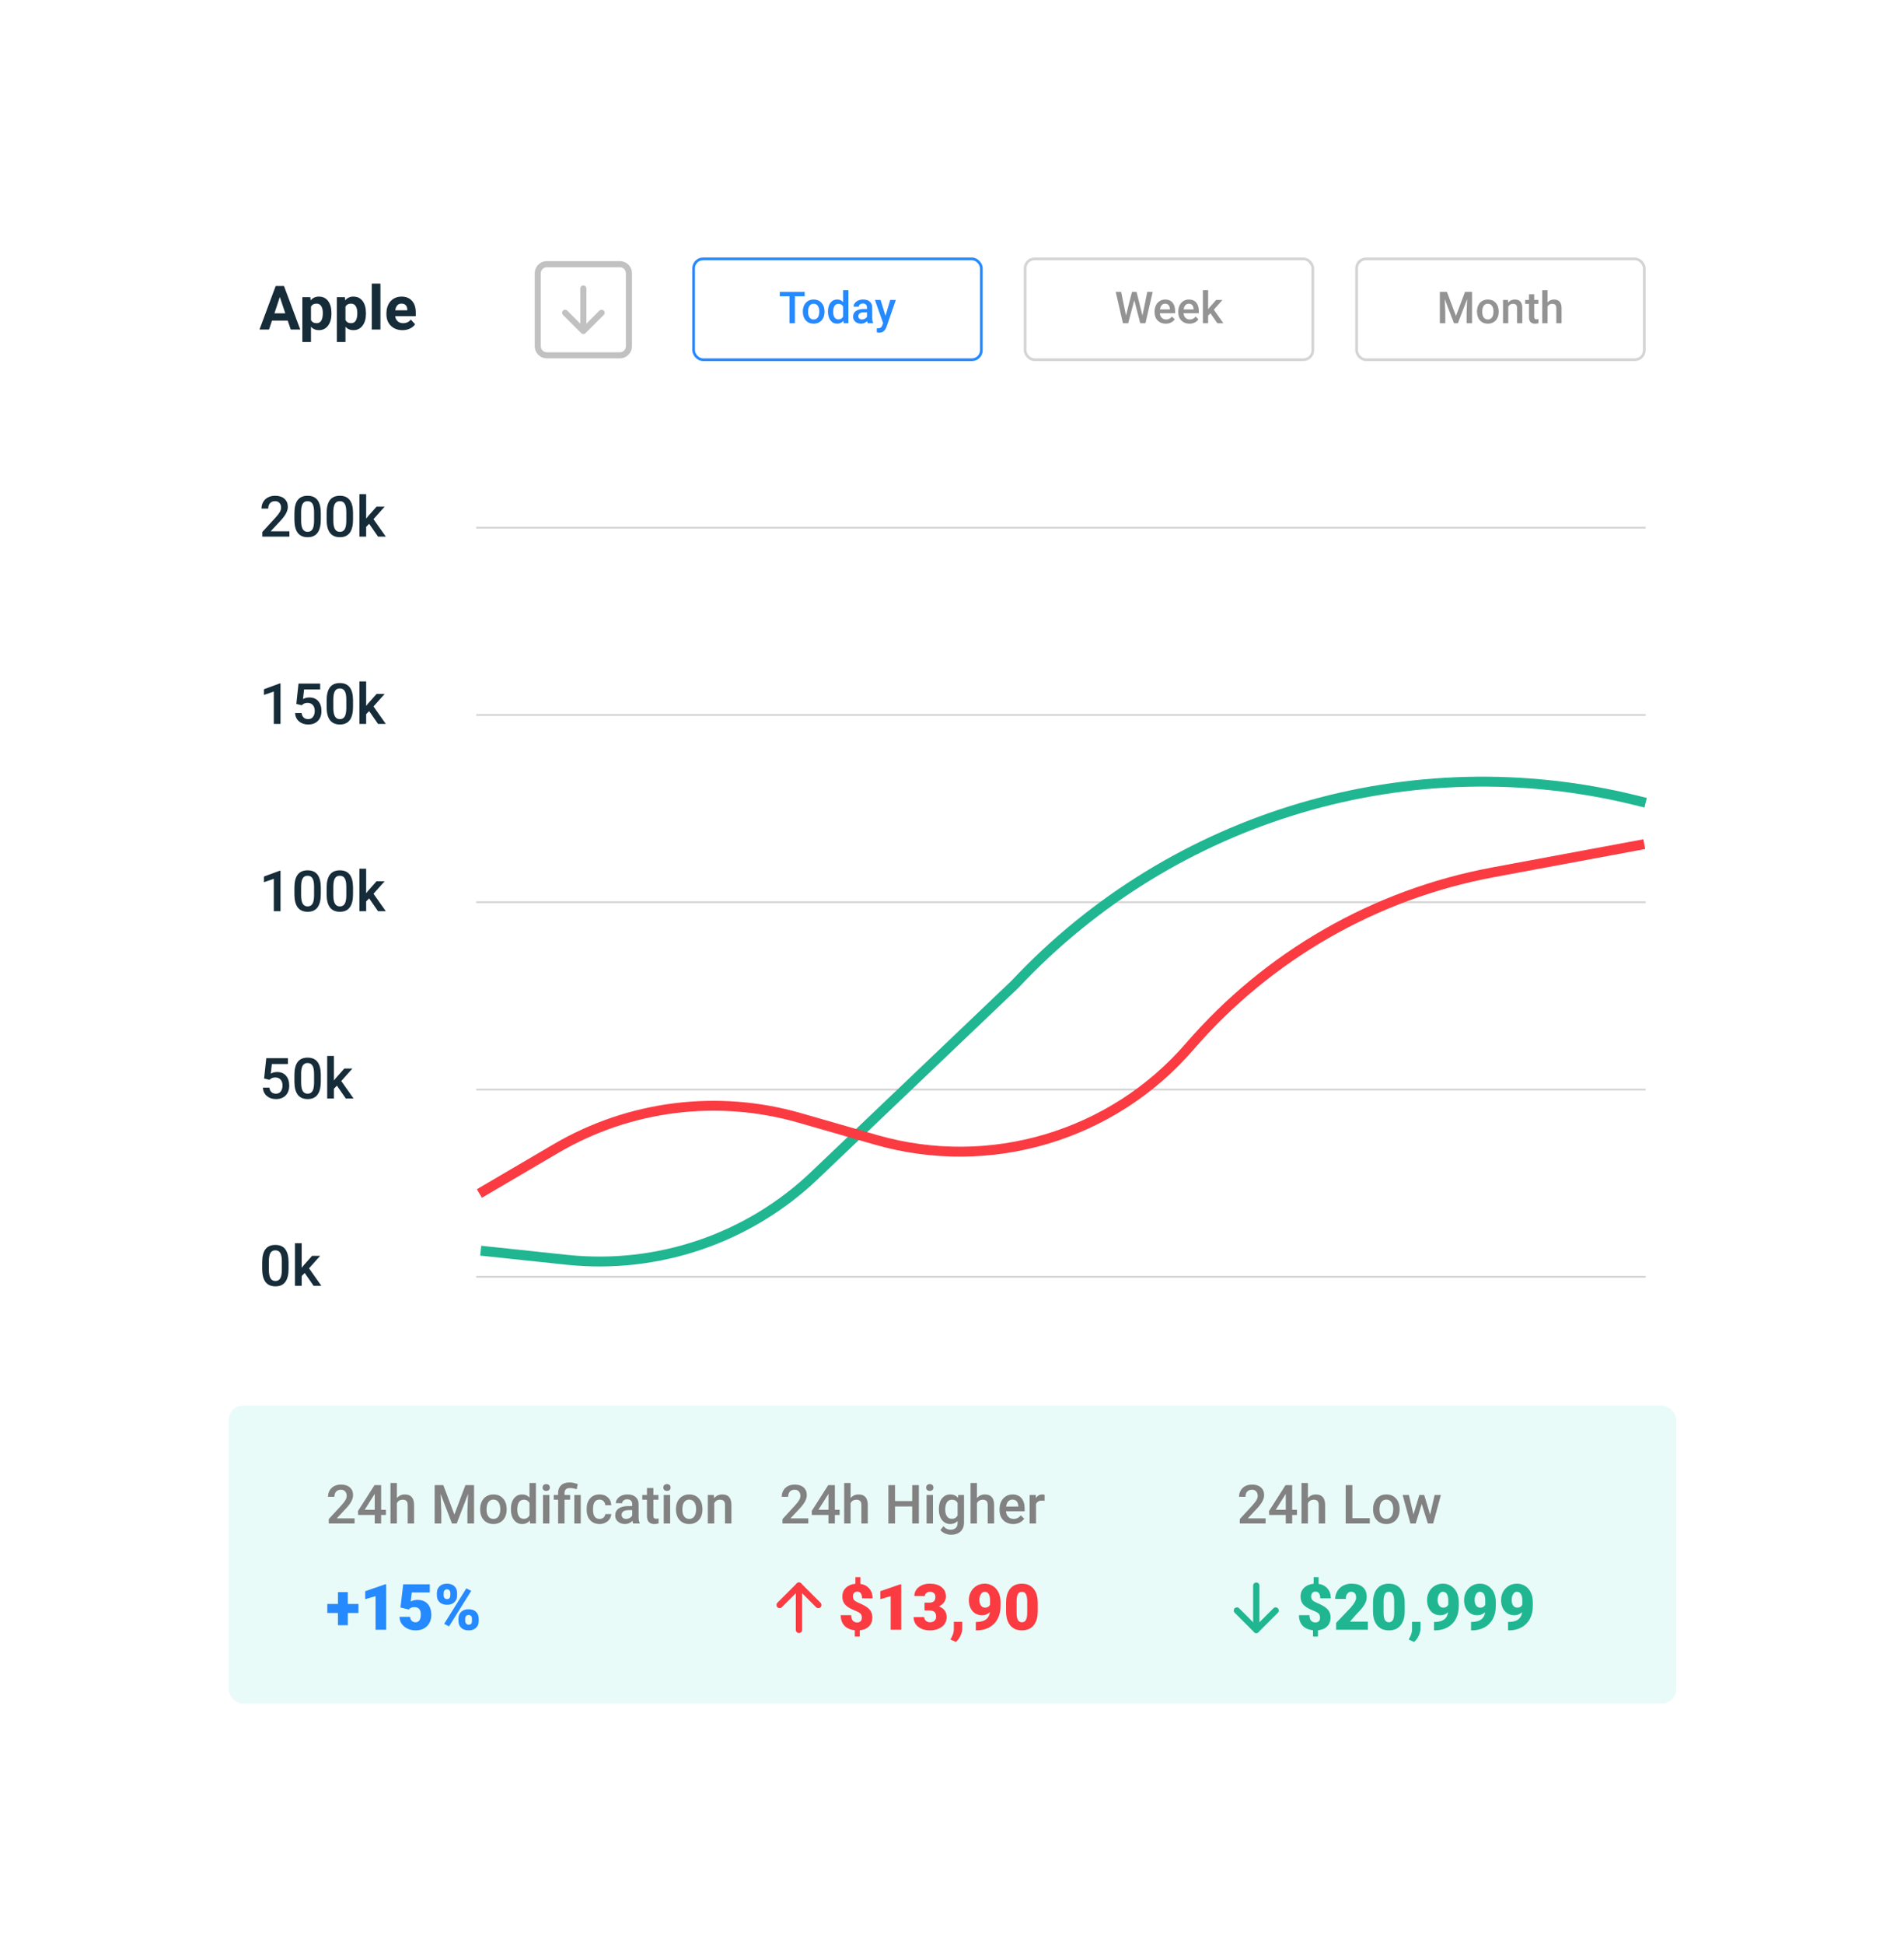 <svg width="2115" height="2159" viewBox="0 0 2115 2159" fill="none" xmlns="http://www.w3.org/2000/svg">
<g filter="url(#filter0_d)">
<rect x="113" y="113" width="1889" height="1933" rx="80" fill="white"/>
</g>
<path d="M321.469 596H291.353V590.863L306.272 574.59C308.426 572.19 309.954 570.191 310.856 568.591C311.779 566.971 312.24 565.351 312.24 563.731C312.24 561.598 311.635 559.875 310.425 558.563C309.236 557.25 307.626 556.594 305.596 556.594C303.176 556.594 301.299 557.333 299.966 558.809C298.633 560.286 297.967 562.306 297.967 564.869H290.492C290.492 562.142 291.107 559.691 292.337 557.517C293.588 555.323 295.362 553.621 297.659 552.411C299.977 551.201 302.643 550.596 305.657 550.596C310.005 550.596 313.43 551.693 315.932 553.887C318.454 556.061 319.715 559.076 319.715 562.931C319.715 565.167 319.08 567.515 317.808 569.976C316.557 572.416 314.496 575.195 311.625 578.312L300.674 590.032H321.469V596ZM356.353 577.143C356.353 583.583 355.143 588.443 352.723 591.724C350.323 594.985 346.663 596.615 341.741 596.615C336.901 596.615 333.25 595.026 330.79 591.847C328.349 588.648 327.098 583.921 327.037 577.666V569.914C327.037 563.475 328.236 558.645 330.636 555.425C333.056 552.206 336.737 550.596 341.679 550.596C346.581 550.596 350.231 552.165 352.63 555.302C355.05 558.44 356.291 563.136 356.353 569.391V577.143ZM348.877 568.776C348.877 564.572 348.303 561.496 347.155 559.547C346.006 557.579 344.181 556.594 341.679 556.594C339.239 556.594 337.444 557.527 336.296 559.394C335.147 561.239 334.542 564.131 334.481 568.068V578.22C334.481 582.403 335.065 585.521 336.234 587.571C337.403 589.622 339.239 590.647 341.741 590.647C344.14 590.647 345.914 589.704 347.062 587.817C348.211 585.91 348.816 582.937 348.877 578.896V568.776ZM392.159 577.143C392.159 583.583 390.949 588.443 388.529 591.724C386.13 594.985 382.469 596.615 377.547 596.615C372.708 596.615 369.057 595.026 366.596 591.847C364.156 588.648 362.905 583.921 362.843 577.666V569.914C362.843 563.475 364.043 558.645 366.442 555.425C368.862 552.206 372.543 550.596 377.486 550.596C382.387 550.596 386.038 552.165 388.437 555.302C390.857 558.44 392.098 563.136 392.159 569.391V577.143ZM384.684 568.776C384.684 564.572 384.11 561.496 382.961 559.547C381.813 557.579 379.988 556.594 377.486 556.594C375.045 556.594 373.251 557.527 372.103 559.394C370.954 561.239 370.349 564.131 370.288 568.068V578.22C370.288 582.403 370.872 585.521 372.041 587.571C373.21 589.622 375.045 590.647 377.547 590.647C379.947 590.647 381.721 589.704 382.869 587.817C384.018 585.91 384.623 582.937 384.684 578.896V568.776ZM410.062 581.727L406.74 585.141V596H399.265V548.75H406.74V576.005L409.078 573.083L418.276 562.716H427.258L414.892 576.589L428.581 596H419.937L410.062 581.727Z" fill="#162C39"/>
<path d="M319.609 356.039H302.145L298.824 366H288.232L306.229 317.656H315.459L333.555 366H322.963L319.609 356.039ZM304.834 347.971H316.92L310.844 329.875L304.834 347.971ZM368.186 348.369C368.186 353.903 366.924 358.341 364.4 361.684C361.899 365.004 358.512 366.664 354.24 366.664C350.61 366.664 347.677 365.402 345.441 362.879V379.812H335.846V330.074H344.744L345.076 333.594C347.4 330.805 350.433 329.41 354.174 329.41C358.601 329.41 362.043 331.048 364.5 334.324C366.957 337.6 368.186 342.116 368.186 347.871V348.369ZM358.59 347.672C358.59 344.329 357.992 341.751 356.797 339.936C355.624 338.12 353.908 337.213 351.65 337.213C348.64 337.213 346.57 338.364 345.441 340.666V355.375C346.615 357.743 348.706 358.928 351.717 358.928C356.299 358.928 358.59 355.176 358.59 347.672ZM406.502 348.369C406.502 353.903 405.24 358.341 402.717 361.684C400.215 365.004 396.829 366.664 392.557 366.664C388.926 366.664 385.993 365.402 383.758 362.879V379.812H374.162V330.074H383.061L383.393 333.594C385.717 330.805 388.749 329.41 392.49 329.41C396.917 329.41 400.359 331.048 402.816 334.324C405.273 337.6 406.502 342.116 406.502 347.871V348.369ZM396.906 347.672C396.906 344.329 396.309 341.751 395.113 339.936C393.94 338.12 392.225 337.213 389.967 337.213C386.956 337.213 384.887 338.364 383.758 340.666V355.375C384.931 357.743 387.023 358.928 390.033 358.928C394.615 358.928 396.906 355.176 396.906 347.672ZM422.605 366H412.977V315H422.605V366ZM447.076 366.664C441.808 366.664 437.514 365.048 434.193 361.816C430.895 358.585 429.246 354.279 429.246 348.9V347.971C429.246 344.363 429.943 341.142 431.338 338.309C432.732 335.453 434.702 333.262 437.248 331.734C439.816 330.185 442.738 329.41 446.014 329.41C450.928 329.41 454.79 330.96 457.602 334.059C460.435 337.158 461.852 341.551 461.852 347.24V351.158H438.975C439.285 353.505 440.214 355.386 441.764 356.803C443.335 358.219 445.316 358.928 447.707 358.928C451.404 358.928 454.292 357.589 456.373 354.91L461.088 360.189C459.649 362.226 457.701 363.82 455.244 364.971C452.787 366.1 450.064 366.664 447.076 366.664ZM445.98 337.18C444.077 337.18 442.527 337.822 441.332 339.105C440.159 340.389 439.406 342.227 439.074 344.617H452.422V343.854C452.378 341.729 451.802 340.09 450.695 338.939C449.589 337.766 448.017 337.18 445.98 337.18Z" fill="#162C39"/>
<rect x="529" y="585" width="1299" height="2" fill="#D4D4D4"/>
<path d="M311.594 804H304.15V768.04L293.168 771.792V765.486L310.641 759.057H311.594V804ZM329.159 781.79L331.589 759.211H355.645V765.671H337.803L336.573 776.376C338.644 775.187 340.982 774.592 343.586 774.592C347.852 774.592 351.164 775.956 353.522 778.683C355.901 781.411 357.091 785.082 357.091 789.696C357.091 794.249 355.778 797.878 353.153 800.585C350.528 803.272 346.929 804.615 342.356 804.615C338.254 804.615 334.85 803.457 332.143 801.139C329.457 798.801 328 795.725 327.775 791.911H335.004C335.291 794.084 336.07 795.756 337.342 796.925C338.613 798.073 340.274 798.647 342.325 798.647C344.622 798.647 346.406 797.827 347.678 796.187C348.97 794.546 349.616 792.311 349.616 789.48C349.616 786.753 348.908 784.6 347.493 783.021C346.078 781.421 344.13 780.621 341.648 780.621C340.295 780.621 339.146 780.806 338.203 781.175C337.26 781.523 336.234 782.221 335.127 783.267L329.159 781.79ZM392.159 785.143C392.159 791.583 390.949 796.443 388.529 799.724C386.13 802.985 382.469 804.615 377.547 804.615C372.708 804.615 369.057 803.026 366.596 799.847C364.156 796.648 362.905 791.921 362.843 785.666V777.914C362.843 771.475 364.043 766.645 366.442 763.425C368.862 760.206 372.543 758.596 377.486 758.596C382.387 758.596 386.038 760.165 388.437 763.302C390.857 766.44 392.098 771.136 392.159 777.391V785.143ZM384.684 776.776C384.684 772.572 384.11 769.496 382.961 767.547C381.813 765.579 379.988 764.594 377.486 764.594C375.045 764.594 373.251 765.527 372.103 767.394C370.954 769.239 370.349 772.131 370.288 776.068V786.22C370.288 790.403 370.872 793.521 372.041 795.571C373.21 797.622 375.045 798.647 377.547 798.647C379.947 798.647 381.721 797.704 382.869 795.817C384.018 793.91 384.623 790.937 384.684 786.896V776.776ZM410.062 789.727L406.74 793.141V804H399.265V756.75H406.74V784.005L409.078 781.083L418.276 770.716H427.258L414.892 784.589L428.581 804H419.937L410.062 789.727Z" fill="#162C39"/>
<rect x="529" y="793" width="1299" height="2" fill="#D4D4D4"/>
<path d="M311.594 1012H304.15V976.04L293.168 979.792V973.486L310.641 967.057H311.594V1012ZM356.353 993.143C356.353 999.583 355.143 1004.44 352.723 1007.72C350.323 1010.98 346.663 1012.62 341.741 1012.62C336.901 1012.62 333.25 1011.03 330.79 1007.85C328.349 1004.65 327.098 999.921 327.037 993.666V985.914C327.037 979.475 328.236 974.645 330.636 971.425C333.056 968.206 336.737 966.596 341.679 966.596C346.581 966.596 350.231 968.165 352.63 971.302C355.05 974.44 356.291 979.136 356.353 985.391V993.143ZM348.877 984.776C348.877 980.572 348.303 977.496 347.155 975.547C346.006 973.579 344.181 972.594 341.679 972.594C339.239 972.594 337.444 973.527 336.296 975.394C335.147 977.239 334.542 980.131 334.481 984.068V994.22C334.481 998.403 335.065 1001.52 336.234 1003.57C337.403 1005.62 339.239 1006.65 341.741 1006.65C344.14 1006.65 345.914 1005.7 347.062 1003.82C348.211 1001.91 348.816 998.937 348.877 994.896V984.776ZM392.159 993.143C392.159 999.583 390.949 1004.44 388.529 1007.72C386.13 1010.98 382.469 1012.62 377.547 1012.62C372.708 1012.62 369.057 1011.03 366.596 1007.85C364.156 1004.65 362.905 999.921 362.843 993.666V985.914C362.843 979.475 364.043 974.645 366.442 971.425C368.862 968.206 372.543 966.596 377.486 966.596C382.387 966.596 386.038 968.165 388.437 971.302C390.857 974.44 392.098 979.136 392.159 985.391V993.143ZM384.684 984.776C384.684 980.572 384.11 977.496 382.961 975.547C381.813 973.579 379.988 972.594 377.486 972.594C375.045 972.594 373.251 973.527 372.103 975.394C370.954 977.239 370.349 980.131 370.288 984.068V994.22C370.288 998.403 370.872 1001.52 372.041 1003.57C373.21 1005.62 375.045 1006.65 377.547 1006.65C379.947 1006.65 381.721 1005.7 382.869 1003.82C384.018 1001.91 384.623 998.937 384.684 994.896V984.776ZM410.062 997.727L406.74 1001.14V1012H399.265V964.75H406.74V992.005L409.078 989.083L418.276 978.716H427.258L414.892 992.589L428.581 1012H419.937L410.062 997.727Z" fill="#162C39"/>
<rect x="529" y="1001" width="1299" height="2" fill="#D4D4D4"/>
<path d="M293.353 1197.79L295.783 1175.21H319.838V1181.67H301.997L300.766 1192.38C302.837 1191.19 305.175 1190.59 307.78 1190.59C312.045 1190.59 315.357 1191.96 317.716 1194.68C320.095 1197.41 321.284 1201.08 321.284 1205.7C321.284 1210.25 319.972 1213.88 317.347 1216.59C314.722 1219.27 311.123 1220.62 306.549 1220.62C302.448 1220.62 299.043 1219.46 296.336 1217.14C293.65 1214.8 292.194 1211.73 291.968 1207.91H299.197C299.484 1210.08 300.264 1211.76 301.535 1212.92C302.807 1214.07 304.468 1214.65 306.519 1214.65C308.815 1214.65 310.6 1213.83 311.871 1212.19C313.163 1210.55 313.809 1208.31 313.809 1205.48C313.809 1202.75 313.102 1200.6 311.687 1199.02C310.271 1197.42 308.323 1196.62 305.842 1196.62C304.488 1196.62 303.34 1196.81 302.396 1197.17C301.453 1197.52 300.428 1198.22 299.32 1199.27L293.353 1197.79ZM356.353 1201.14C356.353 1207.58 355.143 1212.44 352.723 1215.72C350.323 1218.98 346.663 1220.62 341.741 1220.62C336.901 1220.62 333.25 1219.03 330.79 1215.85C328.349 1212.65 327.098 1207.92 327.037 1201.67V1193.91C327.037 1187.47 328.236 1182.65 330.636 1179.43C333.056 1176.21 336.737 1174.6 341.679 1174.6C346.581 1174.6 350.231 1176.16 352.63 1179.3C355.05 1182.44 356.291 1187.14 356.353 1193.39V1201.14ZM348.877 1192.78C348.877 1188.57 348.303 1185.5 347.155 1183.55C346.006 1181.58 344.181 1180.59 341.679 1180.59C339.239 1180.59 337.444 1181.53 336.296 1183.39C335.147 1185.24 334.542 1188.13 334.481 1192.07V1202.22C334.481 1206.4 335.065 1209.52 336.234 1211.57C337.403 1213.62 339.239 1214.65 341.741 1214.65C344.14 1214.65 345.914 1213.7 347.062 1211.82C348.211 1209.91 348.816 1206.94 348.877 1202.9V1192.78ZM374.256 1205.73L370.934 1209.14V1220H363.458V1172.75H370.934V1200L373.271 1197.08L382.469 1186.72H391.452L379.085 1200.59L392.774 1220H384.13L374.256 1205.73Z" fill="#162C39"/>
<rect x="529" y="1209" width="1299" height="2" fill="#D4D4D4"/>
<path d="M320.546 1409.14C320.546 1415.58 319.336 1420.44 316.916 1423.72C314.517 1426.98 310.856 1428.62 305.934 1428.62C301.094 1428.62 297.444 1427.03 294.983 1423.85C292.542 1420.65 291.292 1415.92 291.23 1409.67V1401.91C291.23 1395.47 292.43 1390.65 294.829 1387.43C297.249 1384.21 300.93 1382.6 305.873 1382.6C310.774 1382.6 314.424 1384.16 316.824 1387.3C319.244 1390.44 320.484 1395.14 320.546 1401.39V1409.14ZM313.071 1400.78C313.071 1396.57 312.497 1393.5 311.348 1391.55C310.2 1389.58 308.375 1388.59 305.873 1388.59C303.432 1388.59 301.638 1389.53 300.489 1391.39C299.341 1393.24 298.736 1396.13 298.674 1400.07V1410.22C298.674 1414.4 299.259 1417.52 300.428 1419.57C301.597 1421.62 303.432 1422.65 305.934 1422.65C308.333 1422.65 310.107 1421.7 311.256 1419.82C312.404 1417.91 313.009 1414.94 313.071 1410.9V1400.78ZM338.449 1413.73L335.127 1417.14V1428H327.652V1380.75H335.127V1408L337.465 1405.08L346.663 1394.72H355.645L343.279 1408.59L356.968 1428H348.324L338.449 1413.73Z" fill="#162C39"/>
<rect x="529" y="1417" width="1299" height="2" fill="#D4D4D4"/>
<path d="M534 1389L629.575 1399.12C730.63 1409.83 831.28 1375.57 904.818 1305.43L1127.56 1093V1093C1303.58 905.246 1567.26 827.168 1817.12 888.816L1828 891.5" stroke="#20B691" stroke-width="11"/>
<path d="M532.5 1325.5L617.481 1275.63C699.225 1227.66 797.068 1215.32 888.162 1241.49L973.161 1265.92C1099.56 1302.24 1235.54 1261.76 1321.51 1162.23V1162.23C1408.57 1061.42 1527.34 993.215 1658.29 968.826L1826.5 937.5" stroke="#FB3B42" stroke-width="11"/>
<rect x="254" y="1561" width="1608" height="331" rx="16" fill="#D5F9F2" fill-opacity="0.5"/>
<path d="M393.875 1692H365.193V1687.11L379.402 1671.61C381.453 1669.32 382.908 1667.42 383.768 1665.9C384.646 1664.35 385.086 1662.81 385.086 1661.27C385.086 1659.24 384.51 1657.6 383.357 1656.35C382.225 1655.1 380.691 1654.47 378.758 1654.47C376.453 1654.47 374.666 1655.17 373.396 1656.58C372.127 1657.99 371.492 1659.91 371.492 1662.35H364.373C364.373 1659.75 364.959 1657.42 366.131 1655.35C367.322 1653.26 369.012 1651.64 371.199 1650.49C373.406 1649.33 375.945 1648.76 378.816 1648.76C382.957 1648.76 386.219 1649.8 388.602 1651.89C391.004 1653.96 392.205 1656.83 392.205 1660.51C392.205 1662.63 391.6 1664.87 390.389 1667.21C389.197 1669.54 387.234 1672.19 384.5 1675.15L374.07 1686.32H393.875V1692ZM423.377 1676.79H428.68V1682.51H423.377V1692H416.258V1682.51H397.83L397.625 1678.17L416.023 1649.34H423.377V1676.79ZM405.096 1676.79H416.258V1658.98L415.73 1659.92L405.096 1676.79ZM440.867 1663.76C443.191 1661.06 446.131 1659.71 449.686 1659.71C456.443 1659.71 459.871 1663.57 459.969 1671.29V1692H452.85V1671.55C452.85 1669.36 452.371 1667.82 451.414 1666.92C450.477 1666 449.09 1665.54 447.254 1665.54C444.402 1665.54 442.273 1666.81 440.867 1669.35V1692H433.748V1647H440.867V1663.76ZM492.43 1649.34L504.734 1682.04L517.01 1649.34H526.59V1692H519.207V1677.94L519.939 1659.13L507.342 1692H502.039L489.471 1659.16L490.203 1677.94V1692H482.82V1649.34H492.43ZM533.357 1675.86C533.357 1672.75 533.973 1669.96 535.203 1667.48C536.434 1664.98 538.162 1663.06 540.389 1661.74C542.615 1660.39 545.174 1659.71 548.064 1659.71C552.342 1659.71 555.809 1661.09 558.465 1663.85C561.141 1666.6 562.586 1670.25 562.801 1674.8L562.83 1676.47C562.83 1679.6 562.225 1682.39 561.014 1684.85C559.822 1687.31 558.104 1689.22 555.857 1690.56C553.631 1691.91 551.053 1692.59 548.123 1692.59C543.65 1692.59 540.066 1691.1 537.371 1688.13C534.695 1685.14 533.357 1681.17 533.357 1676.21V1675.86ZM540.477 1676.47C540.477 1679.73 541.15 1682.29 542.498 1684.15C543.846 1685.98 545.721 1686.9 548.123 1686.9C550.525 1686.9 552.391 1685.96 553.719 1684.09C555.066 1682.21 555.74 1679.47 555.74 1675.86C555.74 1672.65 555.047 1670.12 553.66 1668.24C552.293 1666.37 550.428 1665.43 548.064 1665.43C545.74 1665.43 543.895 1666.36 542.527 1668.21C541.16 1670.05 540.477 1672.8 540.477 1676.47ZM567.518 1675.92C567.518 1671.03 568.65 1667.12 570.916 1664.17C573.182 1661.2 576.219 1659.71 580.027 1659.71C583.387 1659.71 586.102 1660.89 588.172 1663.23V1647H595.291V1692H588.846L588.494 1688.72C586.365 1691.3 583.523 1692.59 579.969 1692.59C576.258 1692.59 573.25 1691.09 570.945 1688.1C568.66 1685.12 567.518 1681.05 567.518 1675.92ZM574.637 1676.53C574.637 1679.75 575.252 1682.27 576.482 1684.09C577.732 1685.89 579.5 1686.79 581.785 1686.79C584.695 1686.79 586.824 1685.49 588.172 1682.89V1669.35C586.863 1666.81 584.754 1665.54 581.844 1665.54C579.539 1665.54 577.762 1666.46 576.512 1668.3C575.262 1670.12 574.637 1672.86 574.637 1676.53ZM610.291 1692H603.172V1660.3H610.291V1692ZM602.732 1652.07C602.732 1650.97 603.074 1650.07 603.758 1649.34C604.461 1648.62 605.457 1648.26 606.746 1648.26C608.035 1648.26 609.031 1648.62 609.734 1649.34C610.438 1650.07 610.789 1650.97 610.789 1652.07C610.789 1653.14 610.438 1654.04 609.734 1654.76C609.031 1655.47 608.035 1655.82 606.746 1655.82C605.457 1655.82 604.461 1655.47 603.758 1654.76C603.074 1654.04 602.732 1653.14 602.732 1652.07ZM619.959 1692V1665.57H615.125V1660.3H619.959V1658.13C619.979 1655.65 620.506 1653.52 621.541 1651.75C622.576 1649.97 624.041 1648.63 625.936 1647.73C627.83 1646.83 630.105 1646.38 632.762 1646.38C634.324 1646.38 635.818 1646.55 637.244 1646.88C638.689 1647.21 640.184 1647.63 641.727 1648.14L640.643 1654.03C637.947 1653.09 635.486 1652.62 633.26 1652.62C631.092 1652.62 629.52 1653.1 628.543 1654.06C627.566 1655 627.078 1656.41 627.078 1658.31V1660.3H633.318V1665.57H627.078V1692H619.959ZM645.096 1692H637.977V1660.3H645.096V1692ZM666.014 1686.9C667.791 1686.9 669.266 1686.38 670.438 1685.35C671.609 1684.31 672.234 1683.04 672.312 1681.51H679.021C678.943 1683.48 678.328 1685.33 677.176 1687.05C676.023 1688.75 674.461 1690.1 672.488 1691.09C670.516 1692.09 668.387 1692.59 666.102 1692.59C661.668 1692.59 658.152 1691.15 655.555 1688.28C652.957 1685.41 651.658 1681.44 651.658 1676.38V1675.65C651.658 1670.83 652.947 1666.97 655.525 1664.08C658.104 1661.17 661.619 1659.71 666.072 1659.71C669.842 1659.71 672.908 1660.82 675.271 1663.03C677.654 1665.21 678.904 1668.09 679.021 1671.67H672.312C672.234 1669.85 671.609 1668.36 670.438 1667.19C669.285 1666.01 667.811 1665.43 666.014 1665.43C663.709 1665.43 661.932 1666.27 660.682 1667.95C659.432 1669.61 658.797 1672.14 658.777 1675.54V1676.68C658.777 1680.12 659.393 1682.68 660.623 1684.38C661.873 1686.06 663.67 1686.9 666.014 1686.9ZM703.338 1692C703.025 1691.39 702.752 1690.41 702.518 1689.04C700.252 1691.4 697.479 1692.59 694.197 1692.59C691.014 1692.59 688.416 1691.68 686.404 1689.86C684.393 1688.04 683.387 1685.8 683.387 1683.12C683.387 1679.74 684.637 1677.16 687.137 1675.36C689.656 1673.54 693.25 1672.63 697.918 1672.63H702.283V1670.55C702.283 1668.91 701.824 1667.61 700.906 1666.63C699.988 1665.63 698.592 1665.13 696.717 1665.13C695.096 1665.13 693.768 1665.54 692.732 1666.37C691.697 1667.17 691.18 1668.19 691.18 1669.44H684.061C684.061 1667.7 684.637 1666.08 685.789 1664.58C686.941 1663.05 688.504 1661.86 690.477 1661C692.469 1660.14 694.686 1659.71 697.127 1659.71C700.838 1659.71 703.797 1660.65 706.004 1662.53C708.211 1664.38 709.344 1667 709.402 1670.38V1684.68C709.402 1687.53 709.803 1689.8 710.604 1691.5V1692H703.338ZM695.516 1686.87C696.922 1686.87 698.24 1686.53 699.471 1685.85C700.721 1685.16 701.658 1684.25 702.283 1683.09V1677.12H698.445C695.809 1677.12 693.826 1677.58 692.498 1678.49C691.17 1679.41 690.506 1680.71 690.506 1682.39C690.506 1683.76 690.955 1684.85 691.854 1685.67C692.771 1686.47 693.992 1686.87 695.516 1686.87ZM725.779 1652.6V1660.3H731.375V1665.57H725.779V1683.27C725.779 1684.48 726.014 1685.36 726.482 1685.91C726.971 1686.43 727.83 1686.7 729.061 1686.7C729.881 1686.7 730.711 1686.6 731.551 1686.4V1691.91C729.93 1692.36 728.367 1692.59 726.863 1692.59C721.395 1692.59 718.66 1689.57 718.66 1683.53V1665.57H713.445V1660.3H718.66V1652.6H725.779ZM744.412 1692H737.293V1660.3H744.412V1692ZM736.854 1652.07C736.854 1650.97 737.195 1650.07 737.879 1649.34C738.582 1648.62 739.578 1648.26 740.867 1648.26C742.156 1648.26 743.152 1648.62 743.855 1649.34C744.559 1650.07 744.91 1650.97 744.91 1652.07C744.91 1653.14 744.559 1654.04 743.855 1654.76C743.152 1655.47 742.156 1655.82 740.867 1655.82C739.578 1655.82 738.582 1655.47 737.879 1654.76C737.195 1654.04 736.854 1653.14 736.854 1652.07ZM750.857 1675.86C750.857 1672.75 751.473 1669.96 752.703 1667.48C753.934 1664.98 755.662 1663.06 757.889 1661.74C760.115 1660.39 762.674 1659.71 765.564 1659.71C769.842 1659.71 773.309 1661.09 775.965 1663.85C778.641 1666.6 780.086 1670.25 780.301 1674.8L780.33 1676.47C780.33 1679.6 779.725 1682.39 778.514 1684.85C777.322 1687.31 775.604 1689.22 773.357 1690.56C771.131 1691.91 768.553 1692.59 765.623 1692.59C761.15 1692.59 757.566 1691.1 754.871 1688.13C752.195 1685.14 750.857 1681.17 750.857 1676.21V1675.86ZM757.977 1676.47C757.977 1679.73 758.65 1682.29 759.998 1684.15C761.346 1685.98 763.221 1686.9 765.623 1686.9C768.025 1686.9 769.891 1685.96 771.219 1684.09C772.566 1682.21 773.24 1679.47 773.24 1675.86C773.24 1672.65 772.547 1670.12 771.16 1668.24C769.793 1666.37 767.928 1665.43 765.564 1665.43C763.24 1665.43 761.395 1666.36 760.027 1668.21C758.66 1670.05 757.977 1672.8 757.977 1676.47ZM792.957 1660.3L793.162 1663.96C795.506 1661.13 798.582 1659.71 802.391 1659.71C808.992 1659.71 812.352 1663.49 812.469 1671.05V1692H805.35V1671.46C805.35 1669.45 804.91 1667.97 804.031 1667.01C803.172 1666.03 801.756 1665.54 799.783 1665.54C796.912 1665.54 794.773 1666.84 793.367 1669.44V1692H786.248V1660.3H792.957Z" fill="#828282"/>
<path d="M386.337 1781.36H398.159V1791.38H386.337V1804.94H375.417V1791.38H363.56V1781.36H375.417V1768.19H386.337V1781.36ZM428.909 1810H417.191V1772.7L405.682 1776.06V1767.19L427.834 1759.52H428.909V1810ZM444.822 1785.32L447.907 1759.52H477.41V1768.61H457.406L456.262 1778.63C457.094 1778.14 458.181 1777.71 459.521 1777.34C460.885 1776.97 462.214 1776.79 463.508 1776.79C468.523 1776.79 472.371 1778.28 475.052 1781.26C477.756 1784.22 479.108 1788.38 479.108 1793.74C479.108 1796.98 478.38 1799.91 476.924 1802.55C475.491 1805.16 473.469 1807.17 470.857 1808.58C468.246 1809.99 465.16 1810.69 461.601 1810.69C458.435 1810.69 455.465 1810.05 452.691 1808.75C449.918 1807.43 447.745 1805.64 446.174 1803.38C444.602 1801.09 443.828 1798.51 443.851 1795.65H455.569C455.684 1797.5 456.274 1798.96 457.337 1800.05C458.4 1801.14 459.798 1801.68 461.532 1801.68C465.461 1801.68 467.425 1798.77 467.425 1792.94C467.425 1787.56 465.022 1784.87 460.214 1784.87C457.487 1784.87 455.453 1785.74 454.113 1787.5L444.822 1785.32ZM485.279 1769.23C485.279 1766.11 486.296 1763.59 488.33 1761.67C490.364 1759.75 493.091 1758.8 496.512 1758.8C499.979 1758.8 502.717 1759.75 504.728 1761.67C506.739 1763.57 507.744 1766.15 507.744 1769.4V1771.9C507.744 1775.02 506.739 1777.53 504.728 1779.42C502.717 1781.32 500.002 1782.27 496.581 1782.27C493.184 1782.27 490.445 1781.33 488.365 1779.46C486.308 1777.56 485.279 1774.97 485.279 1771.69V1769.23ZM492.802 1771.9C492.802 1773.1 493.137 1774.08 493.808 1774.85C494.478 1775.59 495.402 1775.96 496.581 1775.96C499.008 1775.96 500.221 1774.41 500.221 1771.31V1769.23C500.221 1768.03 499.898 1767.05 499.25 1766.28C498.603 1765.5 497.69 1765.1 496.512 1765.1C495.379 1765.1 494.478 1765.49 493.808 1766.25C493.137 1766.99 492.802 1768.01 492.802 1769.3V1771.9ZM509.27 1797.62C509.27 1794.48 510.286 1791.96 512.32 1790.07C514.377 1788.17 517.104 1787.22 520.502 1787.22C523.946 1787.22 526.684 1788.16 528.718 1790.03C530.752 1791.9 531.769 1794.51 531.769 1797.87V1800.29C531.769 1803.44 530.764 1805.96 528.753 1807.85C526.742 1809.75 524.015 1810.69 520.571 1810.69C517.174 1810.69 514.435 1809.76 512.355 1807.89C510.298 1805.99 509.27 1803.4 509.27 1800.12V1797.62ZM516.758 1800.29C516.758 1801.38 517.128 1802.34 517.867 1803.17C518.607 1803.98 519.508 1804.38 520.571 1804.38C522.813 1804.38 524.027 1803.32 524.211 1801.19L524.246 1797.62C524.246 1796.4 523.911 1795.42 523.241 1794.68C522.57 1793.91 521.658 1793.53 520.502 1793.53C519.393 1793.53 518.503 1793.89 517.833 1794.61C517.162 1795.3 516.804 1796.25 516.758 1797.45V1800.29ZM498.8 1806.22L493.357 1803.48L518.006 1764.03L523.449 1766.77L498.8 1806.22Z" fill="#2589FF"/>
<path d="M957.348 1796.62C957.348 1794.79 956.897 1793.36 955.996 1792.32C955.094 1791.28 953.511 1790.3 951.246 1789.37C948.981 1788.45 946.889 1787.51 944.971 1786.56C943.053 1785.62 941.4 1784.52 940.014 1783.27C938.627 1782.02 937.564 1780.58 936.824 1778.94C936.085 1777.3 935.715 1775.31 935.715 1772.97C935.715 1769.07 937.032 1765.86 939.667 1763.34C942.302 1760.79 945.815 1759.32 950.206 1758.9V1751.58H955.718V1759.04C959.948 1759.66 963.264 1761.41 965.668 1764.27C968.095 1767.12 969.308 1770.73 969.308 1775.12H957.59C957.59 1772.72 957.128 1770.87 956.204 1769.58C955.279 1768.28 953.962 1767.64 952.251 1767.64C950.726 1767.64 949.536 1768.12 948.681 1769.09C947.849 1770.04 947.433 1771.36 947.433 1773.04C947.433 1774.75 947.918 1776.12 948.889 1777.13C949.859 1778.13 951.419 1779.09 953.569 1780.01C955.718 1780.91 957.741 1781.86 959.636 1782.85C961.554 1783.83 963.207 1784.94 964.593 1786.18C965.98 1787.43 967.066 1788.89 967.852 1790.55C968.638 1792.22 969.031 1794.21 969.031 1796.55C969.031 1800.5 967.771 1803.73 965.252 1806.22C962.756 1808.72 959.347 1810.17 955.025 1810.59V1817.56H949.513V1810.55C944.474 1810.02 940.603 1808.3 937.899 1805.39C935.218 1802.45 933.877 1798.59 933.877 1793.81H945.561C945.561 1796.44 946.138 1798.46 947.294 1799.84C948.473 1801.21 950.137 1801.89 952.286 1801.89C953.858 1801.89 955.094 1801.43 955.996 1800.5C956.897 1799.55 957.348 1798.26 957.348 1796.62ZM1001.1 1810H989.381V1772.7L977.871 1776.06V1767.19L1000.02 1759.52H1001.1V1810ZM1027 1779.87H1032.51C1036.88 1779.87 1039.06 1777.74 1039.06 1773.46C1039.06 1771.8 1038.54 1770.44 1037.5 1769.4C1036.46 1768.34 1034.99 1767.81 1033.1 1767.81C1031.55 1767.81 1030.2 1768.26 1029.04 1769.16C1027.91 1770.06 1027.34 1771.18 1027.34 1772.52H1015.66C1015.66 1769.87 1016.4 1767.5 1017.88 1765.42C1019.36 1763.34 1021.4 1761.72 1024.01 1760.56C1026.65 1759.38 1029.54 1758.8 1032.68 1758.8C1038.3 1758.8 1042.71 1760.08 1045.92 1762.64C1049.14 1765.21 1050.74 1768.73 1050.74 1773.22C1050.74 1775.39 1050.07 1777.45 1048.73 1779.39C1047.42 1781.31 1045.49 1782.87 1042.94 1784.07C1045.62 1785.04 1047.73 1786.52 1049.25 1788.51C1050.78 1790.47 1051.54 1792.91 1051.54 1795.82C1051.54 1800.33 1049.81 1803.93 1046.34 1806.64C1042.87 1809.34 1038.32 1810.69 1032.68 1810.69C1029.38 1810.69 1026.3 1810.07 1023.46 1808.82C1020.64 1807.55 1018.5 1805.81 1017.05 1803.59C1015.59 1801.34 1014.86 1798.8 1014.86 1795.96H1026.61C1026.61 1797.51 1027.24 1798.85 1028.49 1799.98C1029.73 1801.11 1031.27 1801.68 1033.1 1801.68C1035.15 1801.68 1036.8 1801.11 1038.02 1799.98C1039.24 1798.83 1039.86 1797.36 1039.86 1795.58C1039.86 1793.04 1039.22 1791.23 1037.95 1790.17C1036.68 1789.11 1034.92 1788.58 1032.68 1788.58H1027V1779.87ZM1061.73 1823.59L1055.84 1820.82L1057.02 1818.46C1058.64 1815.45 1059.48 1812.59 1059.55 1809.86V1801.19H1068.91L1068.87 1808.72C1068.85 1811.38 1068.17 1814.08 1066.83 1816.83C1065.49 1819.58 1063.79 1821.83 1061.73 1823.59ZM1099.59 1790.48C1097.07 1792.75 1094.25 1793.88 1091.13 1793.88C1086.56 1793.88 1082.93 1792.33 1080.25 1789.23C1077.56 1786.14 1076.22 1782 1076.22 1776.82C1076.22 1773.59 1076.98 1770.58 1078.48 1767.81C1079.98 1765.04 1082.08 1762.84 1084.79 1761.22C1087.51 1759.6 1090.52 1758.8 1093.8 1758.8C1097.13 1758.8 1100.13 1759.64 1102.81 1761.33C1105.52 1762.99 1107.62 1765.36 1109.12 1768.43C1110.63 1771.48 1111.4 1775.01 1111.45 1779.01V1783.48C1111.45 1789.05 1110.35 1793.88 1108.15 1797.97C1105.98 1802.06 1102.87 1805.2 1098.83 1807.4C1094.78 1809.6 1090.07 1810.69 1084.68 1810.69H1083.96V1801.33L1086.17 1801.3C1094.22 1800.91 1098.69 1797.3 1099.59 1790.48ZM1094.29 1785.46C1096.83 1785.46 1098.65 1784.36 1099.76 1782.16V1777.31C1099.76 1774.07 1099.22 1771.68 1098.13 1770.13C1097.05 1768.58 1095.58 1767.81 1093.73 1767.81C1092.09 1767.81 1090.72 1768.69 1089.61 1770.44C1088.5 1772.2 1087.94 1774.33 1087.94 1776.82C1087.94 1779.46 1088.51 1781.56 1089.64 1783.13C1090.77 1784.68 1092.32 1785.46 1094.29 1785.46ZM1152.74 1789.37C1152.74 1796.19 1151.2 1801.45 1148.13 1805.15C1145.07 1808.84 1140.76 1810.69 1135.19 1810.69C1129.58 1810.69 1125.23 1808.83 1122.16 1805.11C1119.09 1801.39 1117.55 1796.14 1117.55 1789.37V1780.15C1117.55 1773.33 1119.07 1768.07 1122.12 1764.38C1125.2 1760.68 1129.53 1758.83 1135.12 1758.83C1140.72 1758.83 1145.05 1760.69 1148.13 1764.41C1151.2 1768.13 1152.74 1773.39 1152.74 1780.19V1789.37ZM1141.05 1778.66C1141.05 1775.03 1140.58 1772.33 1139.63 1770.55C1138.68 1768.75 1137.18 1767.84 1135.12 1767.84C1133.11 1767.84 1131.65 1768.68 1130.72 1770.34C1129.82 1772 1129.34 1774.52 1129.27 1777.9V1790.79C1129.27 1794.56 1129.74 1797.32 1130.69 1799.08C1131.64 1800.81 1133.14 1801.68 1135.19 1801.68C1137.18 1801.68 1138.65 1800.84 1139.6 1799.15C1140.54 1797.44 1141.03 1794.77 1141.05 1791.14V1778.66Z" fill="#FB3B42"/>
<path d="M1466.35 1796.62C1466.35 1794.79 1465.9 1793.36 1465 1792.32C1464.09 1791.28 1462.51 1790.3 1460.25 1789.37C1457.98 1788.45 1455.89 1787.51 1453.97 1786.56C1452.05 1785.62 1450.4 1784.52 1449.01 1783.27C1447.63 1782.02 1446.56 1780.58 1445.82 1778.94C1445.08 1777.3 1444.71 1775.31 1444.71 1772.97C1444.71 1769.07 1446.03 1765.86 1448.67 1763.34C1451.3 1760.79 1454.81 1759.32 1459.21 1758.9V1751.58H1464.72V1759.04C1468.95 1759.66 1472.26 1761.41 1474.67 1764.27C1477.09 1767.12 1478.31 1770.73 1478.31 1775.12H1466.59C1466.59 1772.72 1466.13 1770.87 1465.2 1769.58C1464.28 1768.28 1462.96 1767.64 1461.25 1767.64C1459.73 1767.64 1458.54 1768.12 1457.68 1769.09C1456.85 1770.04 1456.43 1771.36 1456.43 1773.04C1456.43 1774.75 1456.92 1776.12 1457.89 1777.13C1458.86 1778.13 1460.42 1779.09 1462.57 1780.01C1464.72 1780.91 1466.74 1781.86 1468.64 1782.85C1470.55 1783.83 1472.21 1784.94 1473.59 1786.18C1474.98 1787.43 1476.07 1788.89 1476.85 1790.55C1477.64 1792.22 1478.03 1794.21 1478.03 1796.55C1478.03 1800.5 1476.77 1803.73 1474.25 1806.22C1471.76 1808.72 1468.35 1810.17 1464.02 1810.59V1817.56H1458.51V1810.55C1453.47 1810.02 1449.6 1808.3 1446.9 1805.39C1444.22 1802.45 1442.88 1798.59 1442.88 1793.81H1454.56C1454.56 1796.44 1455.14 1798.46 1456.29 1799.84C1457.47 1801.21 1459.14 1801.89 1461.29 1801.89C1462.86 1801.89 1464.09 1801.43 1465 1800.5C1465.9 1799.55 1466.35 1798.26 1466.35 1796.62ZM1519.42 1810H1484.2V1802.37L1500.43 1785.32C1504.42 1780.76 1506.42 1777.15 1506.42 1774.47C1506.42 1772.29 1505.95 1770.64 1505 1769.51C1504.05 1768.38 1502.68 1767.81 1500.88 1767.81C1499.1 1767.81 1497.65 1768.57 1496.54 1770.1C1495.43 1771.6 1494.88 1773.48 1494.88 1775.75H1483.16C1483.16 1772.65 1483.94 1769.8 1485.48 1767.19C1487.03 1764.55 1489.18 1762.49 1491.93 1761.01C1494.68 1759.53 1497.76 1758.8 1501.15 1758.8C1506.61 1758.8 1510.8 1760.06 1513.74 1762.57C1516.7 1765.09 1518.18 1768.71 1518.18 1773.43C1518.18 1775.41 1517.81 1777.35 1517.07 1779.25C1516.33 1781.12 1515.17 1783.1 1513.6 1785.18C1512.05 1787.23 1509.54 1790 1506.08 1793.46L1499.56 1800.99H1519.42V1810ZM1560.37 1789.37C1560.37 1796.19 1558.83 1801.45 1555.76 1805.15C1552.71 1808.84 1548.4 1810.69 1542.83 1810.69C1537.21 1810.69 1532.86 1808.83 1529.79 1805.11C1526.72 1801.39 1525.18 1796.14 1525.18 1789.37V1780.15C1525.18 1773.33 1526.7 1768.07 1529.76 1764.38C1532.83 1760.68 1537.16 1758.83 1542.76 1758.83C1548.35 1758.83 1552.68 1760.69 1555.76 1764.41C1558.83 1768.13 1560.37 1773.39 1560.37 1780.19V1789.37ZM1548.68 1778.66C1548.68 1775.03 1548.21 1772.33 1547.26 1770.55C1546.32 1768.75 1544.81 1767.84 1542.76 1767.84C1540.75 1767.84 1539.28 1768.68 1538.35 1770.34C1537.45 1772 1536.97 1774.52 1536.9 1777.9V1790.79C1536.9 1794.56 1537.37 1797.32 1538.32 1799.08C1539.27 1800.81 1540.77 1801.68 1542.83 1801.68C1544.81 1801.68 1546.28 1800.84 1547.23 1799.15C1548.18 1797.44 1548.66 1794.77 1548.68 1791.14V1778.66ZM1570.73 1823.59L1564.84 1820.82L1566.02 1818.46C1567.64 1815.45 1568.48 1812.59 1568.55 1809.86V1801.19H1577.91L1577.87 1808.72C1577.85 1811.38 1577.17 1814.08 1575.83 1816.83C1574.49 1819.58 1572.79 1821.83 1570.73 1823.59ZM1608.59 1790.48C1606.07 1792.75 1603.25 1793.88 1600.13 1793.88C1595.56 1793.88 1591.93 1792.33 1589.25 1789.23C1586.56 1786.14 1585.22 1782 1585.22 1776.82C1585.22 1773.59 1585.98 1770.58 1587.48 1767.81C1588.98 1765.04 1591.08 1762.84 1593.79 1761.22C1596.51 1759.6 1599.52 1758.8 1602.8 1758.8C1606.13 1758.8 1609.13 1759.64 1611.81 1761.33C1614.52 1762.99 1616.62 1765.36 1618.12 1768.43C1619.63 1771.48 1620.4 1775.01 1620.45 1779.01V1783.48C1620.45 1789.05 1619.35 1793.88 1617.15 1797.97C1614.98 1802.06 1611.87 1805.2 1607.83 1807.4C1603.78 1809.6 1599.07 1810.69 1593.68 1810.69H1592.96V1801.33L1595.17 1801.3C1603.22 1800.91 1607.69 1797.3 1608.59 1790.48ZM1603.29 1785.46C1605.83 1785.46 1607.65 1784.36 1608.76 1782.16V1777.31C1608.76 1774.07 1608.22 1771.68 1607.13 1770.13C1606.05 1768.58 1604.58 1767.81 1602.73 1767.81C1601.09 1767.81 1599.72 1768.69 1598.61 1770.44C1597.5 1772.2 1596.94 1774.33 1596.94 1776.82C1596.94 1779.46 1597.51 1781.56 1598.64 1783.13C1599.77 1784.68 1601.32 1785.46 1603.29 1785.46ZM1649.71 1790.48C1647.19 1792.75 1644.37 1793.88 1641.25 1793.88C1636.67 1793.88 1633.04 1792.33 1630.36 1789.23C1627.68 1786.14 1626.34 1782 1626.34 1776.82C1626.34 1773.59 1627.09 1770.58 1628.59 1767.81C1630.1 1765.04 1632.2 1762.84 1634.9 1761.22C1637.63 1759.6 1640.64 1758.8 1643.92 1758.8C1647.25 1758.8 1650.25 1759.64 1652.93 1761.33C1655.63 1762.99 1657.74 1765.36 1659.24 1768.43C1660.74 1771.48 1661.52 1775.01 1661.56 1779.01V1783.48C1661.56 1789.05 1660.47 1793.88 1658.27 1797.97C1656.1 1802.06 1652.99 1805.2 1648.94 1807.4C1644.9 1809.6 1640.18 1810.69 1634.8 1810.69H1634.07V1801.33L1636.29 1801.3C1644.33 1800.91 1648.81 1797.3 1649.71 1790.48ZM1644.4 1785.46C1646.94 1785.46 1648.77 1784.36 1649.88 1782.16V1777.31C1649.88 1774.07 1649.34 1771.68 1648.25 1770.13C1647.16 1768.58 1645.7 1767.81 1643.85 1767.81C1642.21 1767.81 1640.83 1768.69 1639.72 1770.44C1638.61 1772.2 1638.06 1774.33 1638.06 1776.82C1638.06 1779.46 1638.62 1781.56 1639.76 1783.13C1640.89 1784.68 1642.44 1785.46 1644.4 1785.46ZM1690.82 1790.48C1688.3 1792.75 1685.48 1793.88 1682.36 1793.88C1677.79 1793.88 1674.16 1792.33 1671.48 1789.23C1668.8 1786.14 1667.46 1782 1667.46 1776.82C1667.46 1773.59 1668.21 1770.58 1669.71 1767.81C1671.21 1765.04 1673.32 1762.84 1676.02 1761.22C1678.75 1759.6 1681.75 1758.8 1685.03 1758.8C1688.36 1758.8 1691.37 1759.64 1694.05 1761.33C1696.75 1762.99 1698.85 1765.36 1700.36 1768.43C1701.86 1771.48 1702.63 1775.01 1702.68 1779.01V1783.48C1702.68 1789.05 1701.58 1793.88 1699.39 1797.97C1697.21 1802.06 1694.1 1805.2 1690.06 1807.4C1686.02 1809.6 1681.3 1810.69 1675.92 1810.69H1675.19V1801.33L1677.41 1801.3C1685.45 1800.91 1689.92 1797.3 1690.82 1790.48ZM1685.52 1785.46C1688.06 1785.46 1689.89 1784.36 1691 1782.16V1777.31C1691 1774.07 1690.45 1771.68 1689.37 1770.13C1688.28 1768.58 1686.81 1767.81 1684.96 1767.81C1683.32 1767.81 1681.95 1768.69 1680.84 1770.44C1679.73 1772.2 1679.17 1774.33 1679.17 1776.82C1679.17 1779.46 1679.74 1781.56 1680.87 1783.13C1682.01 1784.68 1683.55 1785.46 1685.52 1785.46Z" fill="#20B691"/>
<path d="M897.875 1692H869.193V1687.11L883.402 1671.61C885.453 1669.32 886.908 1667.42 887.768 1665.9C888.646 1664.35 889.086 1662.81 889.086 1661.27C889.086 1659.24 888.51 1657.6 887.357 1656.35C886.225 1655.1 884.691 1654.47 882.758 1654.47C880.453 1654.47 878.666 1655.17 877.396 1656.58C876.127 1657.99 875.492 1659.91 875.492 1662.35H868.373C868.373 1659.75 868.959 1657.42 870.131 1655.35C871.322 1653.26 873.012 1651.64 875.199 1650.49C877.406 1649.33 879.945 1648.76 882.816 1648.76C886.957 1648.76 890.219 1649.8 892.602 1651.89C895.004 1653.96 896.205 1656.83 896.205 1660.51C896.205 1662.63 895.6 1664.87 894.389 1667.21C893.197 1669.54 891.234 1672.19 888.5 1675.15L878.07 1686.32H897.875V1692ZM927.377 1676.79H932.68V1682.51H927.377V1692H920.258V1682.51H901.83L901.625 1678.17L920.023 1649.34H927.377V1676.79ZM909.096 1676.79H920.258V1658.98L919.73 1659.92L909.096 1676.79ZM944.867 1663.76C947.191 1661.06 950.131 1659.71 953.686 1659.71C960.443 1659.71 963.871 1663.57 963.969 1671.29V1692H956.85V1671.55C956.85 1669.36 956.371 1667.82 955.414 1666.92C954.477 1666 953.09 1665.54 951.254 1665.54C948.402 1665.54 946.273 1666.81 944.867 1669.35V1692H937.748V1647H944.867V1663.76ZM1020.69 1692H1013.3V1673.04H994.232V1692H986.82V1649.34H994.232V1667.1H1013.3V1649.34H1020.69V1692ZM1036.36 1692H1029.24V1660.3H1036.36V1692ZM1028.8 1652.07C1028.8 1650.97 1029.14 1650.07 1029.83 1649.34C1030.53 1648.62 1031.53 1648.26 1032.82 1648.26C1034.11 1648.26 1035.1 1648.62 1035.8 1649.34C1036.51 1650.07 1036.86 1650.97 1036.86 1652.07C1036.86 1653.14 1036.51 1654.04 1035.8 1654.76C1035.1 1655.47 1034.11 1655.82 1032.82 1655.82C1031.53 1655.82 1030.53 1655.47 1029.83 1654.76C1029.14 1654.04 1028.8 1653.14 1028.8 1652.07ZM1042.89 1675.92C1042.89 1670.99 1044.05 1667.07 1046.35 1664.14C1048.68 1661.19 1051.75 1659.71 1055.58 1659.71C1059.19 1659.71 1062.04 1660.97 1064.11 1663.49L1064.43 1660.3H1070.84V1691.03C1070.84 1695.19 1069.54 1698.47 1066.95 1700.88C1064.37 1703.28 1060.88 1704.48 1056.49 1704.48C1054.16 1704.48 1051.89 1703.99 1049.66 1703.02C1047.46 1702.06 1045.78 1700.8 1044.62 1699.24L1047.99 1694.96C1050.18 1697.56 1052.88 1698.86 1056.08 1698.86C1058.44 1698.86 1060.31 1698.21 1061.67 1696.92C1063.04 1695.65 1063.72 1693.78 1063.72 1691.3V1689.16C1061.67 1691.44 1058.94 1692.59 1055.52 1692.59C1051.81 1692.59 1048.77 1691.11 1046.41 1688.16C1044.07 1685.21 1042.89 1681.13 1042.89 1675.92ZM1049.98 1676.53C1049.98 1679.71 1050.63 1682.22 1051.92 1684.06C1053.23 1685.88 1055.03 1686.79 1057.34 1686.79C1060.21 1686.79 1062.34 1685.55 1063.72 1683.09V1669.15C1062.38 1666.75 1060.27 1665.54 1057.4 1665.54C1055.05 1665.54 1053.23 1666.47 1051.92 1668.33C1050.63 1670.18 1049.98 1672.92 1049.98 1676.53ZM1085.2 1663.76C1087.52 1661.06 1090.46 1659.71 1094.02 1659.71C1100.78 1659.71 1104.2 1663.57 1104.3 1671.29V1692H1097.18V1671.55C1097.18 1669.36 1096.7 1667.82 1095.75 1666.92C1094.81 1666 1093.42 1665.54 1091.59 1665.54C1088.73 1665.54 1086.61 1666.81 1085.2 1669.35V1692H1078.08V1647H1085.2V1663.76ZM1125.48 1692.59C1120.97 1692.59 1117.31 1691.17 1114.5 1688.34C1111.7 1685.49 1110.31 1681.7 1110.31 1676.97V1676.09C1110.31 1672.93 1110.91 1670.11 1112.12 1667.62C1113.35 1665.12 1115.07 1663.18 1117.28 1661.79C1119.49 1660.41 1121.95 1659.71 1124.66 1659.71C1128.98 1659.71 1132.31 1661.09 1134.65 1663.85C1137.02 1666.6 1138.2 1670.5 1138.2 1675.54V1678.41H1117.48C1117.7 1681.02 1118.57 1683.09 1120.09 1684.62C1121.63 1686.14 1123.57 1686.9 1125.89 1686.9C1129.15 1686.9 1131.81 1685.58 1133.86 1682.95L1137.7 1686.61C1136.43 1688.5 1134.73 1689.98 1132.6 1691.03C1130.49 1692.07 1128.12 1692.59 1125.48 1692.59ZM1124.63 1665.43C1122.68 1665.43 1121.1 1666.11 1119.89 1667.48C1118.7 1668.85 1117.93 1670.75 1117.6 1673.19H1131.17V1672.66C1131.01 1670.28 1130.38 1668.48 1129.26 1667.27C1128.15 1666.04 1126.61 1665.43 1124.63 1665.43ZM1160.35 1666.8C1159.41 1666.65 1158.44 1666.57 1157.45 1666.57C1154.18 1666.57 1151.99 1667.82 1150.85 1670.32V1692H1143.73V1660.3H1150.53L1150.71 1663.85C1152.43 1661.09 1154.81 1659.71 1157.86 1659.71C1158.87 1659.71 1159.71 1659.85 1160.38 1660.12L1160.35 1666.8Z" fill="#828282"/>
<path d="M1405.88 1692H1377.19V1687.11L1391.4 1671.61C1393.45 1669.32 1394.91 1667.42 1395.77 1665.9C1396.65 1664.35 1397.09 1662.81 1397.09 1661.27C1397.09 1659.24 1396.51 1657.6 1395.36 1656.35C1394.22 1655.1 1392.69 1654.47 1390.76 1654.47C1388.45 1654.47 1386.67 1655.17 1385.4 1656.58C1384.13 1657.99 1383.49 1659.91 1383.49 1662.35H1376.37C1376.37 1659.75 1376.96 1657.42 1378.13 1655.35C1379.32 1653.26 1381.01 1651.64 1383.2 1650.49C1385.41 1649.33 1387.95 1648.76 1390.82 1648.76C1394.96 1648.76 1398.22 1649.8 1400.6 1651.89C1403 1653.96 1404.21 1656.83 1404.21 1660.51C1404.21 1662.63 1403.6 1664.87 1402.39 1667.21C1401.2 1669.54 1399.23 1672.19 1396.5 1675.15L1386.07 1686.32H1405.88V1692ZM1435.38 1676.79H1440.68V1682.51H1435.38V1692H1428.26V1682.51H1409.83L1409.62 1678.17L1428.02 1649.34H1435.38V1676.79ZM1417.1 1676.79H1428.26V1658.98L1427.73 1659.92L1417.1 1676.79ZM1452.87 1663.76C1455.19 1661.06 1458.13 1659.71 1461.69 1659.71C1468.44 1659.71 1471.87 1663.57 1471.97 1671.29V1692H1464.85V1671.55C1464.85 1669.36 1464.37 1667.82 1463.41 1666.92C1462.48 1666 1461.09 1665.54 1459.25 1665.54C1456.4 1665.54 1454.27 1666.81 1452.87 1669.35V1692H1445.75V1647H1452.87V1663.76ZM1502.23 1686.08H1521.6V1692H1494.82V1649.34H1502.23V1686.08ZM1525.26 1675.86C1525.26 1672.75 1525.88 1669.96 1527.11 1667.48C1528.34 1664.98 1530.06 1663.06 1532.29 1661.74C1534.52 1660.39 1537.08 1659.71 1539.97 1659.71C1544.24 1659.71 1547.71 1661.09 1550.37 1663.85C1553.04 1666.6 1554.49 1670.25 1554.7 1674.8L1554.73 1676.47C1554.73 1679.6 1554.13 1682.39 1552.92 1684.85C1551.72 1687.31 1550.01 1689.22 1547.76 1690.56C1545.53 1691.91 1542.96 1692.59 1540.03 1692.59C1535.55 1692.59 1531.97 1691.1 1529.27 1688.13C1526.6 1685.14 1525.26 1681.17 1525.26 1676.21V1675.86ZM1532.38 1676.47C1532.38 1679.73 1533.05 1682.29 1534.4 1684.15C1535.75 1685.98 1537.62 1686.9 1540.03 1686.9C1542.43 1686.9 1544.29 1685.96 1545.62 1684.09C1546.97 1682.21 1547.64 1679.47 1547.64 1675.86C1547.64 1672.65 1546.95 1670.12 1545.56 1668.24C1544.2 1666.37 1542.33 1665.43 1539.97 1665.43C1537.64 1665.43 1535.8 1666.36 1534.43 1668.21C1533.06 1670.05 1532.38 1672.8 1532.38 1676.47ZM1588.6 1682.19L1593.64 1660.3H1600.58L1591.94 1692H1586.08L1579.28 1670.23L1572.6 1692H1566.74L1558.07 1660.3H1565.02L1570.14 1681.95L1576.65 1660.3H1582.01L1588.6 1682.19Z" fill="#828282"/>
<path d="M1395.5 1810.14V1761" stroke="#20B691" stroke-width="7" stroke-linecap="round" stroke-linejoin="round"/>
<path d="M1374 1788.64L1395.5 1810.14L1417 1788.64" stroke="#20B691" stroke-width="7" stroke-linecap="round" stroke-linejoin="round"/>
<path d="M887.5 1761L887.5 1810.14" stroke="#FB3B42" stroke-width="7" stroke-linecap="round" stroke-linejoin="round"/>
<path d="M909 1782.5L887.5 1761L866 1782.5" stroke="#FB3B42" stroke-width="7" stroke-linecap="round" stroke-linejoin="round"/>
<path fill-rule="evenodd" clip-rule="evenodd" d="M607.5 296.75C605.71 296.75 603.993 297.461 602.727 298.727C601.461 299.993 600.75 301.71 600.75 303.5L600.75 384.5C600.75 386.29 601.461 388.007 602.727 389.273C603.993 390.539 605.71 391.25 607.5 391.25L688.5 391.25C690.29 391.25 692.007 390.539 693.273 389.273C694.539 388.007 695.25 386.29 695.25 384.5L695.25 303.5C695.25 301.71 694.539 299.993 693.273 298.727C692.007 297.461 690.29 296.75 688.5 296.75L607.5 296.75ZM607.5 398C603.92 398 600.486 396.578 597.954 394.046C595.422 391.514 594 388.08 594 384.5L594 303.5C594 299.92 595.422 296.486 597.954 293.954C600.486 291.422 603.92 290 607.5 290L688.5 290C692.08 290 695.514 291.422 698.046 293.954C700.578 296.486 702 299.92 702 303.5L702 384.5C702 388.08 700.578 391.514 698.046 394.046C695.514 396.578 692.08 398 688.5 398L607.5 398ZM644.625 320.375C644.625 319.48 644.981 318.621 645.614 317.989C646.246 317.356 647.105 317 648 317C648.895 317 649.754 317.356 650.386 317.989C651.019 318.621 651.375 319.48 651.375 320.375L651.375 359.478L665.86 344.985C666.174 344.672 666.547 344.423 666.957 344.253C667.367 344.083 667.806 343.996 668.25 343.996C668.694 343.996 669.133 344.083 669.543 344.253C669.953 344.423 670.326 344.672 670.639 344.985C670.953 345.299 671.202 345.672 671.372 346.082C671.542 346.492 671.629 346.931 671.629 347.375C671.629 347.819 671.542 348.258 671.372 348.668C671.202 349.078 670.953 349.451 670.639 349.765L650.389 370.015C650.076 370.329 649.704 370.578 649.294 370.748C648.883 370.918 648.444 371.006 648 371.006C647.556 371.006 647.116 370.918 646.706 370.748C646.296 370.578 645.924 370.329 645.61 370.015L625.36 349.765C624.727 349.131 624.371 348.271 624.371 347.375C624.371 346.479 624.727 345.619 625.36 344.986C625.994 344.352 626.854 343.996 627.75 343.996C628.646 343.996 629.506 344.352 630.139 344.986L644.625 359.478L644.625 320.375Z" fill="#C1C1C1"/>
<rect x="770.5" y="287.5" width="319.602" height="112" rx="10.5" stroke="#2589FF" stroke-width="3"/>
<path d="M893.838 329.045H882.976V359H876.97V329.045H866.204V324.164H893.838V329.045ZM891.804 345.817C891.804 343.281 892.307 341 893.312 338.974C894.317 336.932 895.728 335.369 897.547 334.285C899.365 333.184 901.455 332.634 903.815 332.634C907.308 332.634 910.14 333.758 912.309 336.007C914.494 338.256 915.674 341.239 915.85 344.956L915.874 346.319C915.874 348.871 915.379 351.152 914.39 353.162C913.417 355.172 912.014 356.727 910.179 357.828C908.361 358.928 906.256 359.479 903.863 359.479C900.21 359.479 897.283 358.266 895.082 355.842C892.897 353.401 891.804 350.155 891.804 346.104V345.817ZM897.618 346.319C897.618 348.983 898.169 351.073 899.269 352.588C900.37 354.087 901.901 354.837 903.863 354.837C905.825 354.837 907.348 354.071 908.433 352.54C909.533 351.009 910.084 348.768 910.084 345.817C910.084 343.201 909.518 341.127 908.385 339.596C907.268 338.065 905.745 337.299 903.815 337.299C901.917 337.299 900.41 338.057 899.293 339.572C898.177 341.072 897.618 343.321 897.618 346.319ZM919.702 345.865C919.702 341.877 920.627 338.679 922.477 336.271C924.328 333.846 926.808 332.634 929.918 332.634C932.662 332.634 934.879 333.591 936.57 335.505V322.25H942.384V359H937.12L936.833 356.32C935.094 358.426 932.773 359.479 929.87 359.479C926.84 359.479 924.383 358.258 922.501 355.818C920.635 353.377 919.702 350.06 919.702 345.865ZM925.516 346.367C925.516 348.999 926.018 351.057 927.023 352.54C928.044 354.007 929.488 354.741 931.354 354.741C933.73 354.741 935.469 353.681 936.57 351.559V340.505C935.501 338.432 933.778 337.395 931.402 337.395C929.519 337.395 928.068 338.145 927.047 339.644C926.026 341.127 925.516 343.368 925.516 346.367ZM963.917 359C963.662 358.506 963.438 357.7 963.247 356.583C961.397 358.514 959.132 359.479 956.452 359.479C953.852 359.479 951.731 358.737 950.088 357.253C948.445 355.77 947.623 353.936 947.623 351.75C947.623 348.991 948.644 346.878 950.686 345.41C952.743 343.927 955.678 343.185 959.49 343.185H963.055V341.486C963.055 340.146 962.681 339.078 961.931 338.28C961.181 337.467 960.041 337.06 958.51 337.06C957.186 337.06 956.101 337.395 955.256 338.065C954.41 338.719 953.988 339.556 953.988 340.577H948.174C948.174 339.158 948.644 337.834 949.585 336.605C950.526 335.361 951.802 334.388 953.413 333.687C955.04 332.985 956.851 332.634 958.844 332.634C961.875 332.634 964.292 333.399 966.094 334.931C967.896 336.446 968.822 338.583 968.869 341.343V353.019C968.869 355.347 969.196 357.206 969.85 358.593V359H963.917ZM957.529 354.813C958.677 354.813 959.754 354.534 960.759 353.976C961.779 353.417 962.545 352.668 963.055 351.727V346.846H959.921C957.768 346.846 956.149 347.221 955.064 347.97C953.98 348.72 953.437 349.781 953.437 351.152C953.437 352.269 953.804 353.162 954.538 353.832C955.288 354.486 956.284 354.813 957.529 354.813ZM983.632 350.674L988.895 333.112H995.092L984.804 362.924C983.225 367.278 980.545 369.456 976.765 369.456C975.92 369.456 974.986 369.312 973.966 369.025V364.527L975.066 364.599C976.534 364.599 977.634 364.327 978.368 363.785C979.118 363.259 979.708 362.366 980.138 361.105L980.976 358.88L971.884 333.112H978.153L983.632 350.674Z" fill="#2589FF"/>
<rect x="1138.7" y="287.5" width="319.602" height="112" rx="10.5" stroke="#D4D4D4" stroke-width="3"/>
<path d="M1269.07 350.387L1274.43 324.164H1280.44L1272.4 359H1266.61L1259.98 333.567L1253.21 359H1247.39L1239.36 324.164H1245.36L1250.77 350.339L1257.42 324.164H1262.49L1269.07 350.387ZM1294.94 359.479C1291.25 359.479 1288.26 358.322 1285.96 356.009C1283.68 353.681 1282.54 350.586 1282.54 346.726V346.008C1282.54 343.424 1283.04 341.119 1284.03 339.094C1285.03 337.052 1286.43 335.465 1288.24 334.333C1290.04 333.2 1292.05 332.634 1294.27 332.634C1297.79 332.634 1300.51 333.758 1302.42 336.007C1304.35 338.256 1305.32 341.438 1305.32 345.554V347.898H1288.4C1288.58 350.036 1289.29 351.727 1290.53 352.971C1291.79 354.215 1293.37 354.837 1295.27 354.837C1297.93 354.837 1300.1 353.76 1301.78 351.607L1304.91 354.598C1303.88 356.145 1302.49 357.349 1300.75 358.21C1299.03 359.056 1297.09 359.479 1294.94 359.479ZM1294.24 337.299C1292.65 337.299 1291.35 337.858 1290.37 338.974C1289.39 340.091 1288.77 341.646 1288.5 343.64H1299.58V343.209C1299.45 341.263 1298.93 339.796 1298.02 338.807C1297.11 337.802 1295.85 337.299 1294.24 337.299ZM1321.25 359.479C1317.57 359.479 1314.58 358.322 1312.28 356.009C1310 353.681 1308.86 350.586 1308.86 346.726V346.008C1308.86 343.424 1309.35 341.119 1310.34 339.094C1311.35 337.052 1312.75 335.465 1314.55 334.333C1316.36 333.2 1318.37 332.634 1320.58 332.634C1324.11 332.634 1326.83 333.758 1328.74 336.007C1330.67 338.256 1331.64 341.438 1331.64 345.554V347.898H1314.72C1314.9 350.036 1315.61 351.727 1316.85 352.971C1318.11 354.215 1319.69 354.837 1321.59 354.837C1324.25 354.837 1326.42 353.76 1328.1 351.607L1331.23 354.598C1330.19 356.145 1328.81 357.349 1327.07 358.21C1325.34 359.056 1323.41 359.479 1321.25 359.479ZM1320.56 337.299C1318.96 337.299 1317.67 337.858 1316.68 338.974C1315.71 340.091 1315.09 341.646 1314.82 343.64H1325.9V343.209C1325.77 341.263 1325.25 339.796 1324.34 338.807C1323.43 337.802 1322.17 337.299 1320.56 337.299ZM1344.58 347.898L1342 350.554V359H1336.18V322.25H1342V343.448L1343.82 341.175L1350.97 333.112H1357.96L1348.34 343.903L1358.98 359H1352.26L1344.58 347.898Z" fill="#939393"/>
<rect x="1506.9" y="287.5" width="319.602" height="112" rx="10.5" stroke="#D4D4D4" stroke-width="3"/>
<path d="M1607.27 324.164L1617.32 350.865L1627.34 324.164H1635.17V359H1629.14V347.516L1629.73 332.155L1619.45 359H1615.12L1604.85 332.179L1605.45 347.516V359H1599.42V324.164H1607.27ZM1640.69 345.817C1640.69 343.281 1641.19 341 1642.2 338.974C1643.2 336.932 1644.62 335.369 1646.43 334.285C1648.25 333.184 1650.34 332.634 1652.7 332.634C1656.2 332.634 1659.03 333.758 1661.2 336.007C1663.38 338.256 1664.56 341.239 1664.74 344.956L1664.76 346.319C1664.76 348.871 1664.27 351.152 1663.28 353.162C1662.31 355.172 1660.9 356.727 1659.07 357.828C1657.25 358.928 1655.14 359.479 1652.75 359.479C1649.1 359.479 1646.17 358.266 1643.97 355.842C1641.78 353.401 1640.69 350.155 1640.69 346.104V345.817ZM1646.51 346.319C1646.51 348.983 1647.06 351.073 1648.16 352.588C1649.26 354.087 1650.79 354.837 1652.75 354.837C1654.71 354.837 1656.24 354.071 1657.32 352.54C1658.42 351.009 1658.97 348.768 1658.97 345.817C1658.97 343.201 1658.41 341.127 1657.27 339.596C1656.16 338.065 1654.63 337.299 1652.7 337.299C1650.8 337.299 1649.3 338.057 1648.18 339.572C1647.06 341.072 1646.51 343.321 1646.51 346.319ZM1675.07 333.112L1675.24 336.103C1677.16 333.79 1679.67 332.634 1682.78 332.634C1688.17 332.634 1690.91 335.72 1691.01 341.893V359H1685.19V342.228C1685.19 340.585 1684.84 339.373 1684.12 338.591C1683.42 337.794 1682.26 337.395 1680.65 337.395C1678.3 337.395 1676.56 338.456 1675.41 340.577V359H1669.59V333.112H1675.07ZM1704.24 326.82V333.112H1708.81V337.419H1704.24V351.87C1704.24 352.859 1704.43 353.577 1704.81 354.023C1705.21 354.454 1705.91 354.669 1706.92 354.669C1707.59 354.669 1708.27 354.59 1708.95 354.43V358.928C1707.63 359.295 1706.35 359.479 1705.12 359.479C1700.66 359.479 1698.43 357.014 1698.43 352.085V337.419H1694.17V333.112H1698.43V326.82H1704.24ZM1719 335.936C1720.9 333.734 1723.3 332.634 1726.2 332.634C1731.72 332.634 1734.52 335.784 1734.6 342.084V359H1728.79V342.3C1728.79 340.513 1728.4 339.253 1727.61 338.52C1726.85 337.77 1725.72 337.395 1724.22 337.395C1721.89 337.395 1720.15 338.432 1719 340.505V359H1713.19V322.25H1719V335.936Z" fill="#939393"/>
<defs>
<filter id="filter0_d" x="0" y="0" width="2115" height="2159" filterUnits="userSpaceOnUse" color-interpolation-filters="sRGB">
<feFlood flood-opacity="0" result="BackgroundImageFix"/>
<feColorMatrix in="SourceAlpha" type="matrix" values="0 0 0 0 0 0 0 0 0 0 0 0 0 0 0 0 0 0 127 0" result="hardAlpha"/>
<feOffset/>
<feGaussianBlur stdDeviation="56.5"/>
<feComposite in2="hardAlpha" operator="out"/>
<feColorMatrix type="matrix" values="0 0 0 0 0 0 0 0 0 0 0 0 0 0 0 0 0 0 0.04 0"/>
<feBlend mode="normal" in2="BackgroundImageFix" result="effect1_dropShadow"/>
<feBlend mode="normal" in="SourceGraphic" in2="effect1_dropShadow" result="shape"/>
</filter>
</defs>
</svg>

